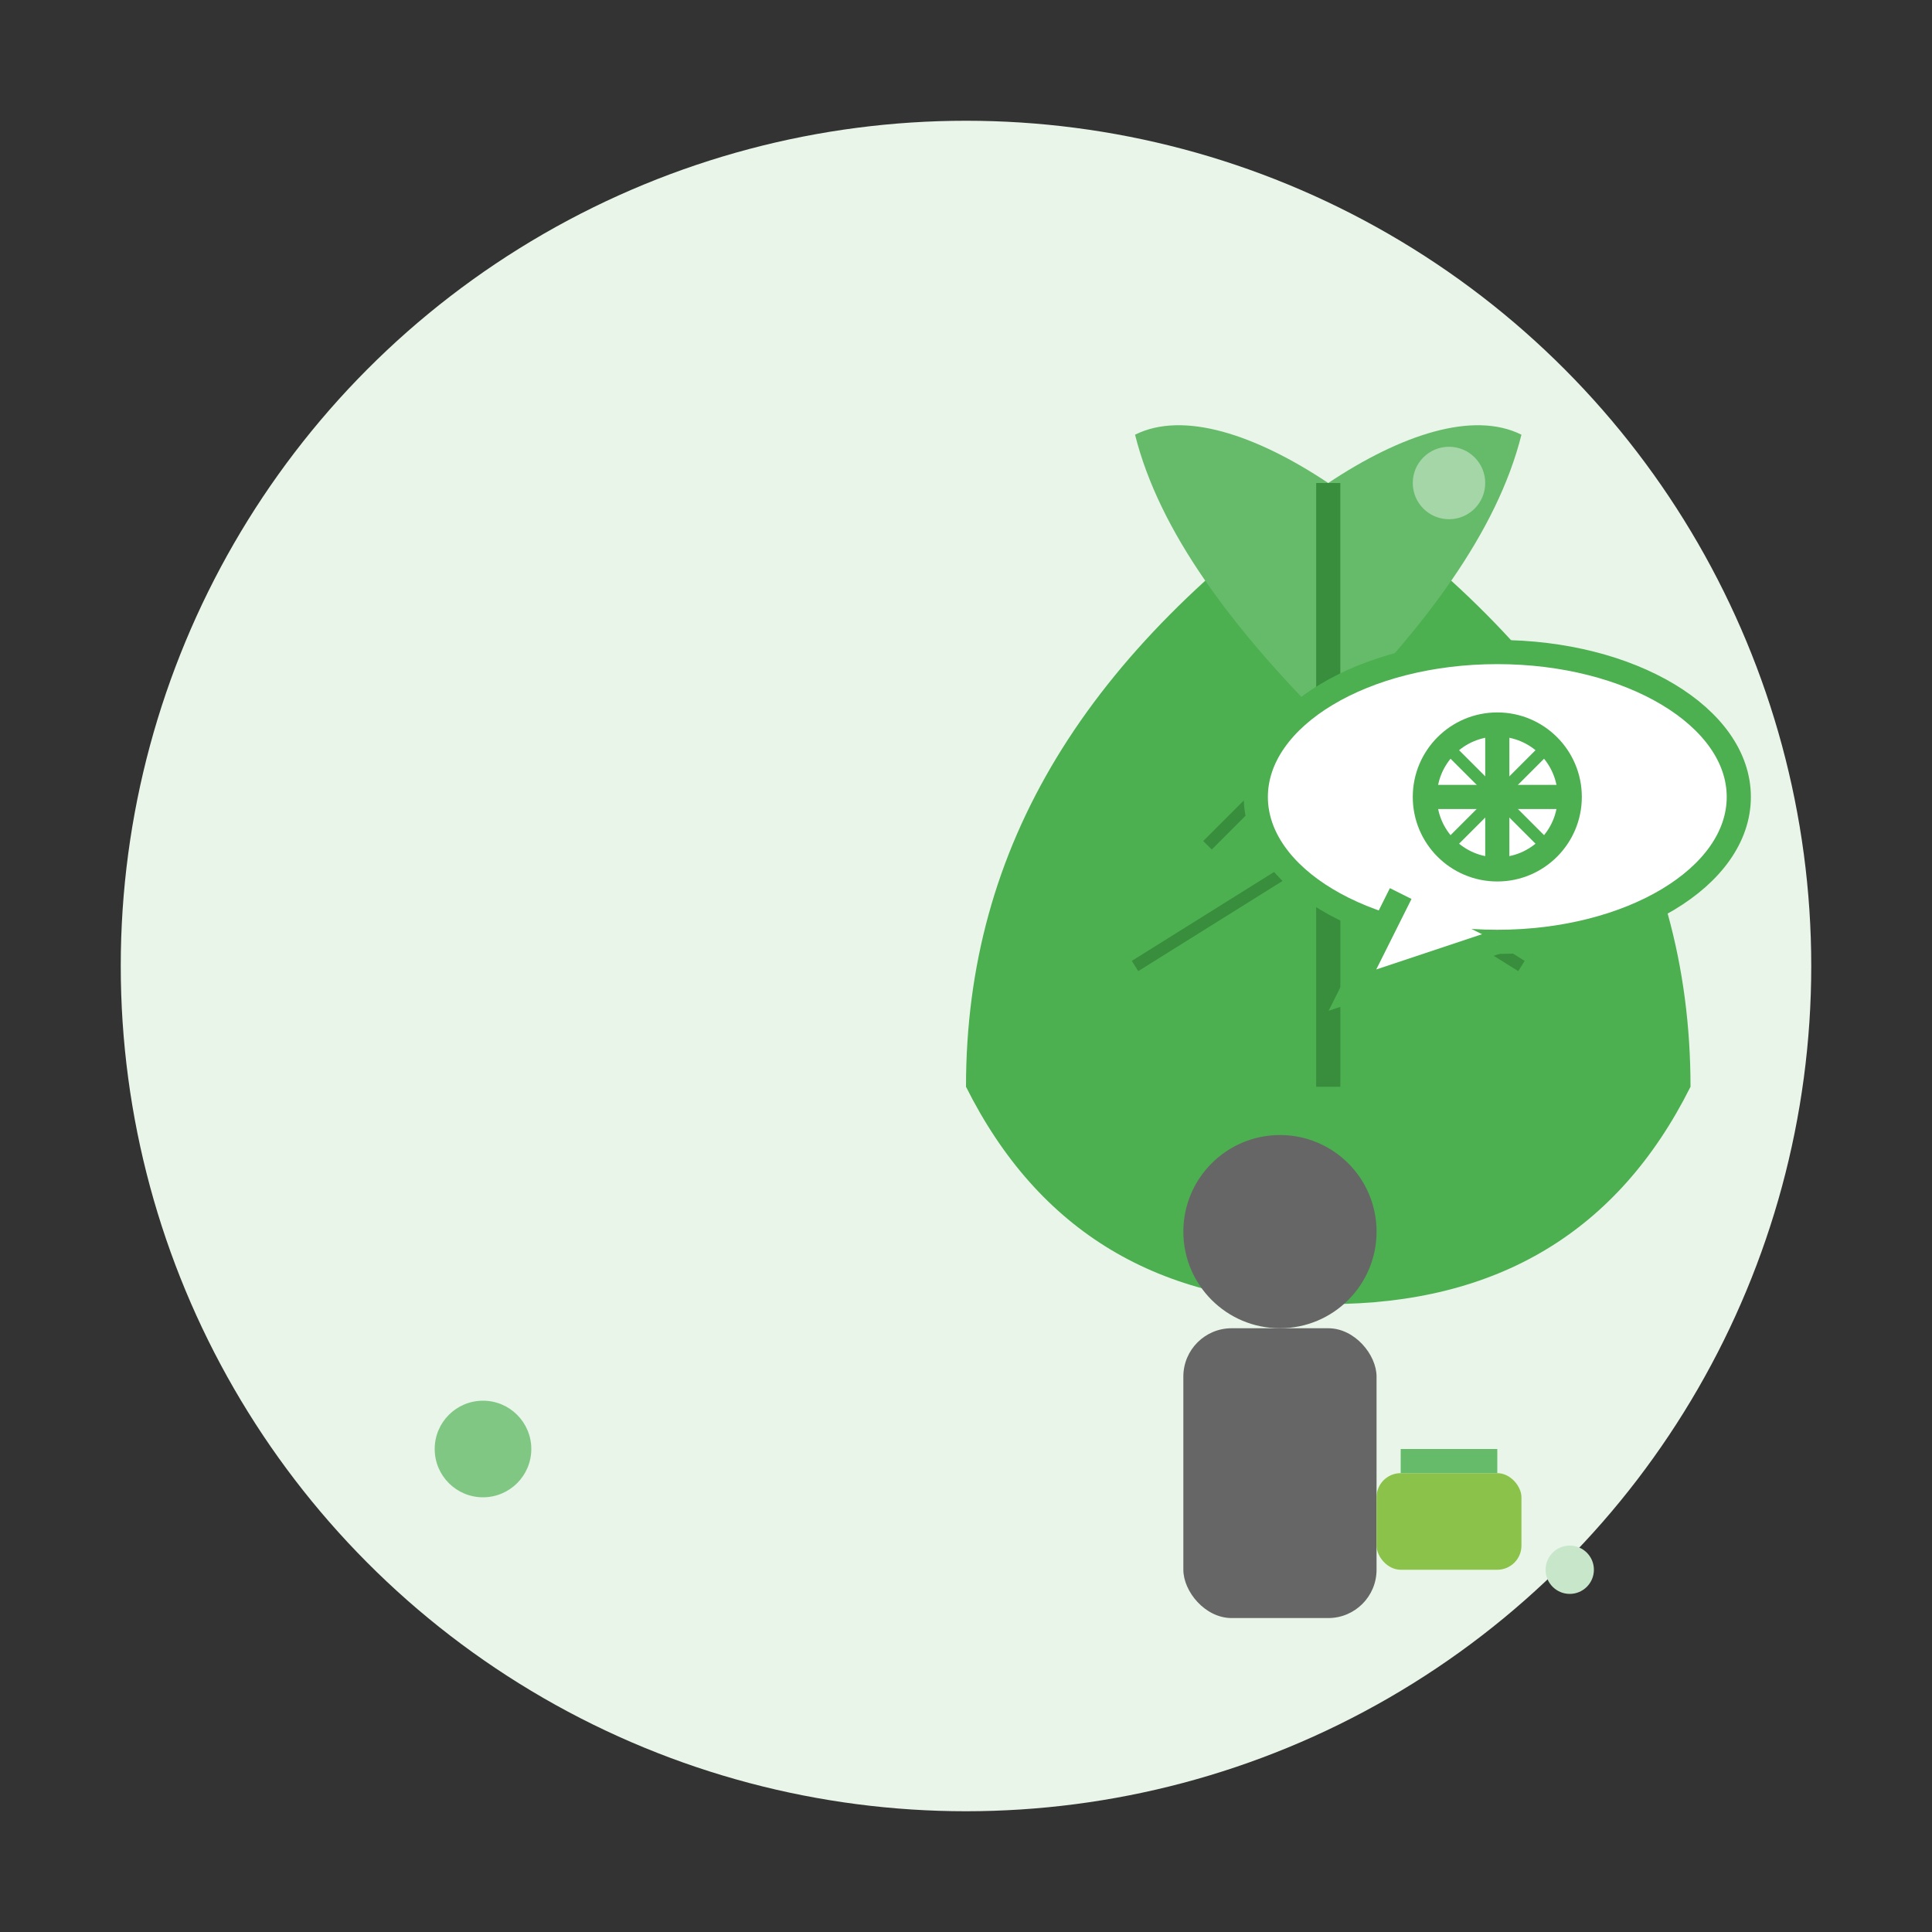 <svg width="80" height="80" viewBox="0 0 80 80" fill="none" xmlns="http://www.w3.org/2000/svg">
  <rect x="0" y="0" width="80" height="80" fill="#333333" stroke="none"/>
  <!-- Background circle -->
  <circle cx="40" cy="40" r="35" fill="#E8F5E8"/>
  
  <!-- Leaves representing eco-friendly -->
  <g transform="translate(25, 20)">
    <!-- Large leaf -->
    <path d="M15 25c0-10 5-18 15-25 10 7 15 15 15 25-3 6-8 9-15 9s-12-3-15-9z" fill="#4CAF50"/>
    <path d="M30 0c3-2 6-3 8-2-1 4-4 8-8 12-4-4-7-8-8-12 2-1 5 0 8 2z" fill="#66BB6A"/>
    
    <!-- Leaf veins -->
    <path d="M30 0 L30 25" stroke="#388E3C" stroke-width="1"/>
    <path d="M30 10 L25 15" stroke="#388E3C" stroke-width="0.5"/>
    <path d="M30 10 L35 15" stroke="#388E3C" stroke-width="0.5"/>
    <path d="M30 15 L22 20" stroke="#388E3C" stroke-width="0.5"/>
    <path d="M30 15 L38 20" stroke="#388E3C" stroke-width="0.5"/>
  </g>
  
  <!-- Consultant/advisor icon -->
  <g transform="translate(45, 45)">
    <!-- Person head -->
    <circle cx="8" cy="6" r="4" fill="#666666"/>
    <!-- Person body -->
    <rect x="4" y="10" width="8" height="12" rx="2" fill="#666666"/>
    <!-- Briefcase -->
    <rect x="12" y="16" width="6" height="4" rx="1" fill="#8BC34A"/>
    <rect x="13" y="15" width="4" height="1" fill="#66BB6A"/>
  </g>
  
  <!-- Speech bubble with eco symbol -->
  <g transform="translate(50, 25)">
    <ellipse cx="12" cy="8" rx="10" ry="6" fill="white" stroke="#4CAF50" stroke-width="1"/>
    <path d="M8 12 L6 16 L12 14" fill="white" stroke="#4CAF50" stroke-width="1"/>
    
    <!-- Eco symbol inside bubble -->
    <circle cx="12" cy="8" r="3" stroke="#4CAF50" stroke-width="1" fill="none"/>
    <path d="M12 5 L12 11 M9 8 L15 8" stroke="#4CAF50" stroke-width="1"/>
    <path d="M10 6 L14 10 M14 6 L10 10" stroke="#4CAF50" stroke-width="0.5"/>
  </g>
  
  <!-- Small eco elements -->
  <circle cx="20" cy="60" r="2" fill="#81C784"/>
  <circle cx="60" cy="20" r="1.5" fill="#A5D6A7"/>
  <circle cx="65" cy="65" r="1" fill="#C8E6C9"/>
</svg>
